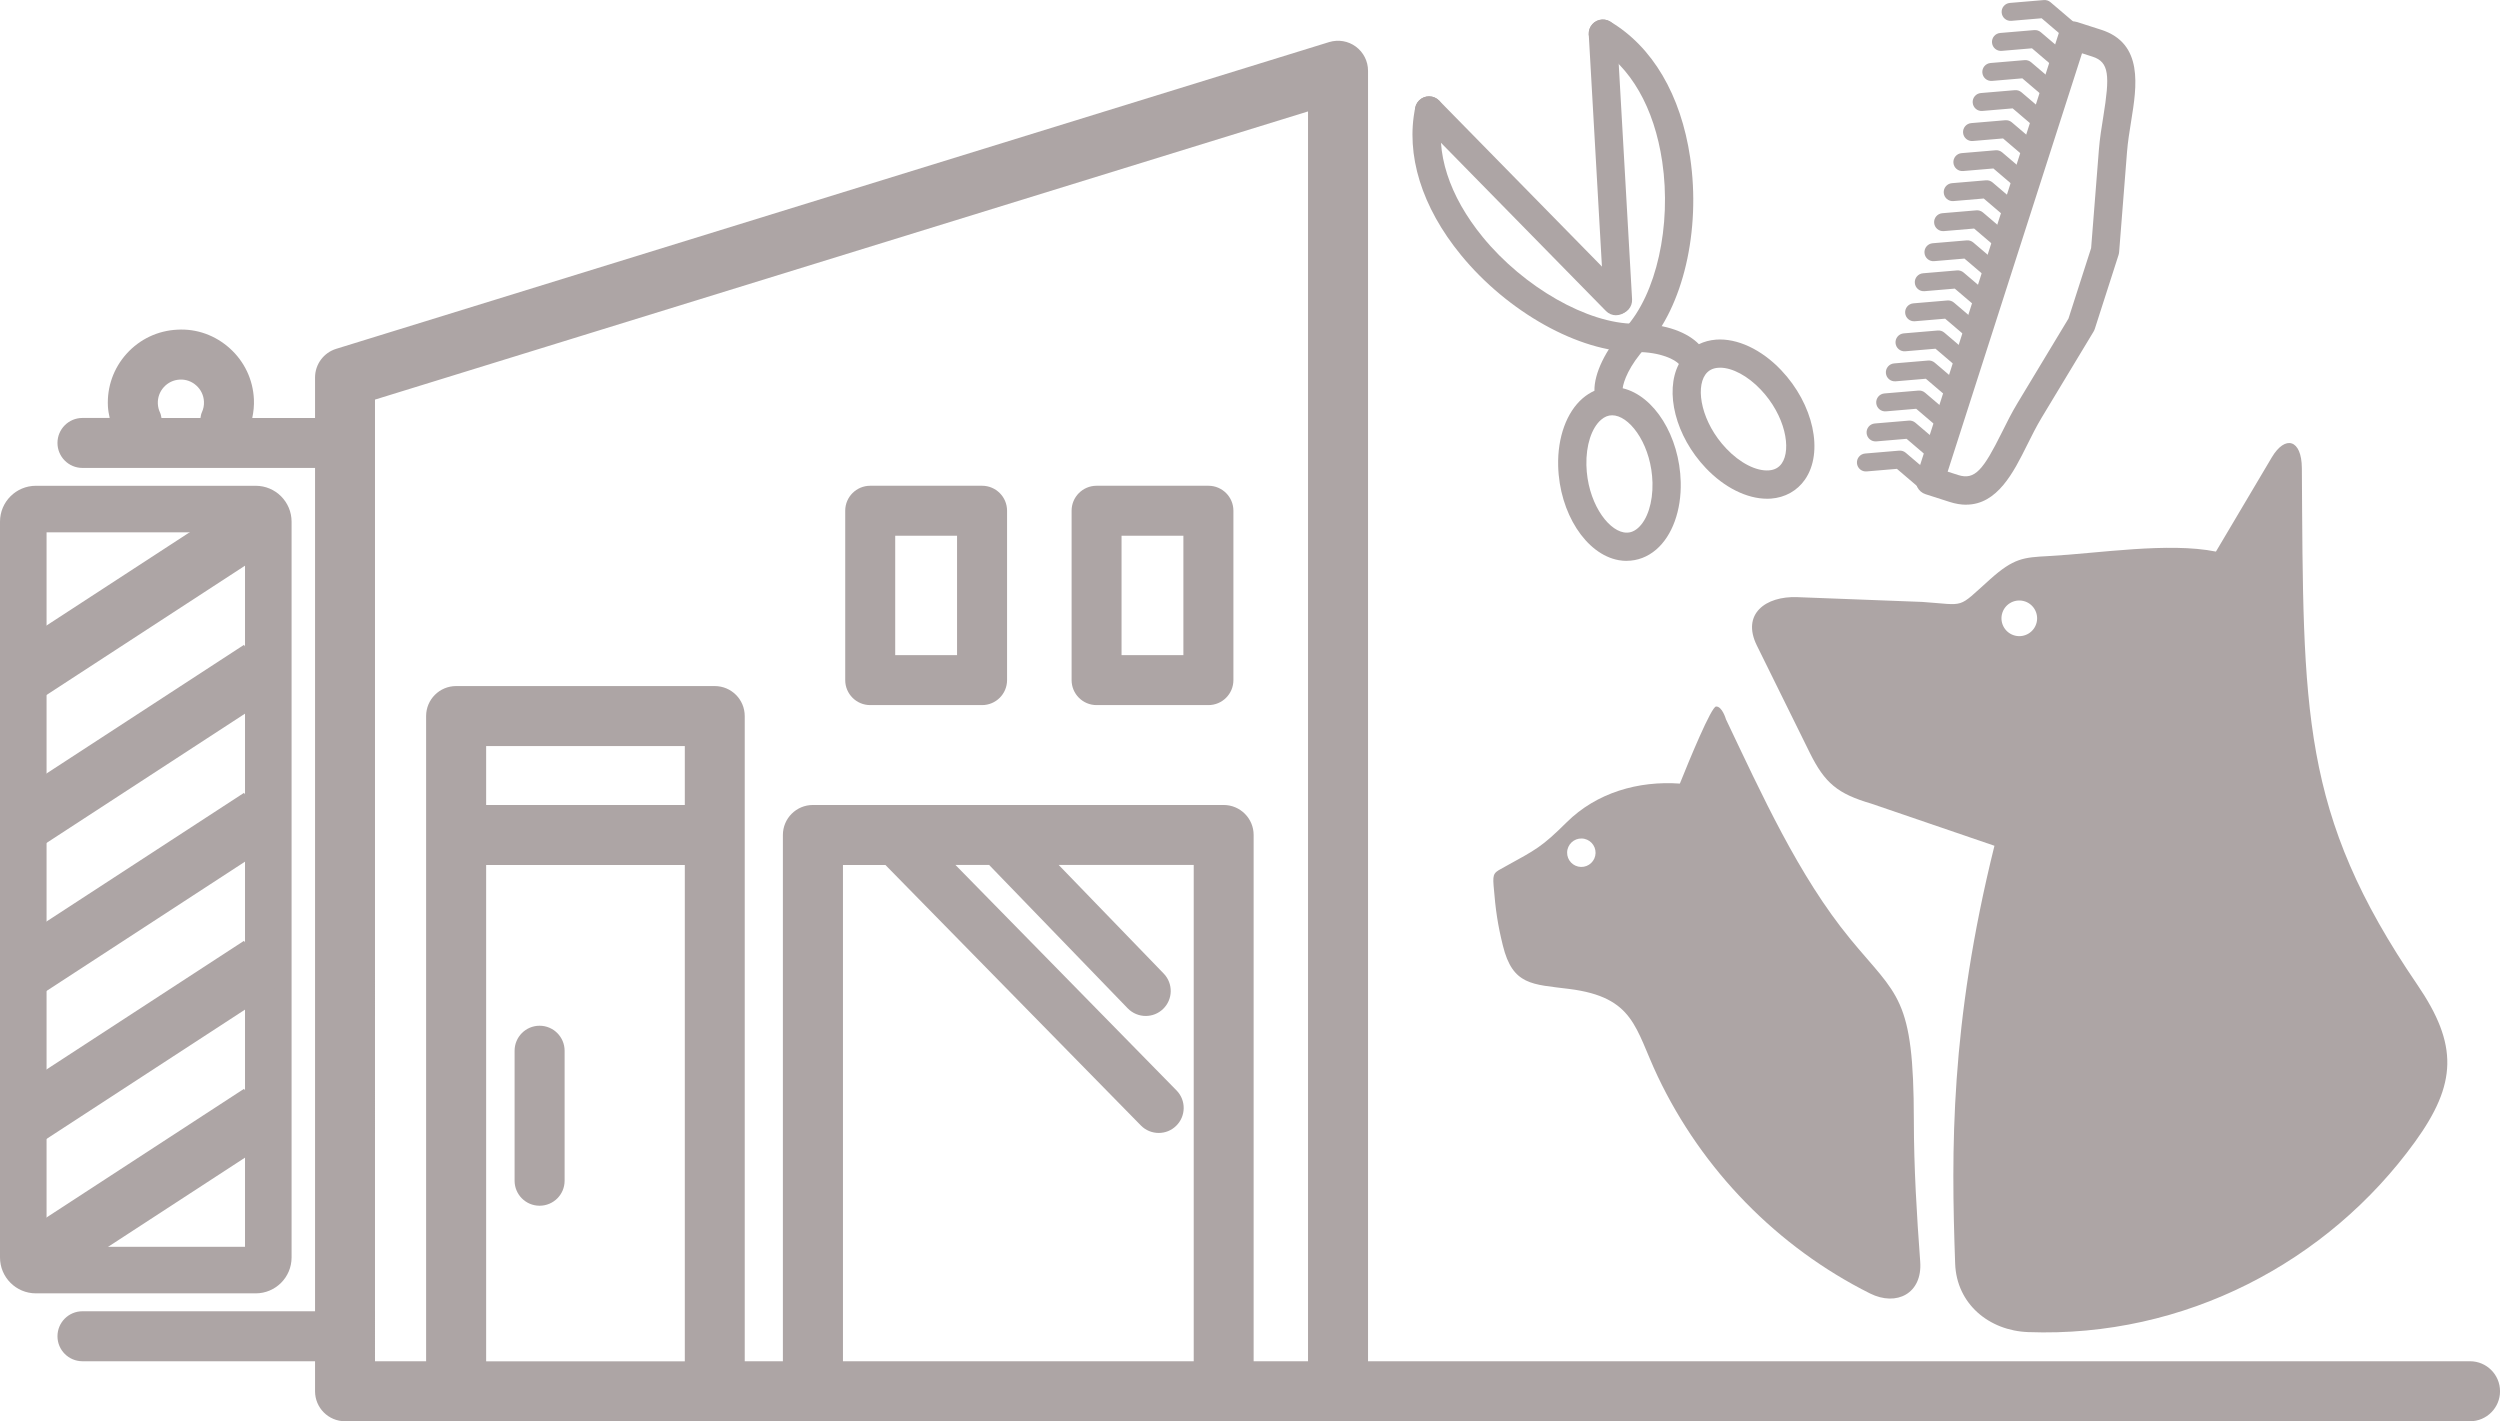 <?xml version="1.0" encoding="UTF-8"?>
<svg id="_レイヤー_2" data-name="レイヤー 2" xmlns="http://www.w3.org/2000/svg" viewBox="0 0 818.22 465.17">
  <defs>
    <style>
      .cls-1 {
        fill-rule: evenodd;
      }

      .cls-1, .cls-2 {
        fill: #ada5a5;
        stroke-width: 0px;
      }
    </style>
  </defs>
  <g id="_レイヤー_1-2" data-name="レイヤー 1">
    <g>
      <g>
        <g>
          <path class="cls-2" d="M329.6,222.59v-55.44c0-4.51-3.66-8.17-8.18-8.17h-36.6c-4.52,0-8.19,3.66-8.19,8.17v55.44c0,4.52,3.66,8.18,8.19,8.18h36.6c4.52,0,8.18-3.66,8.18-8.18ZM313.23,214.41h-20.24v-39.07h20.24v39.07Z"/>
          <path class="cls-2" d="M403.68,222.59v-55.44c0-4.51-3.66-8.17-8.18-8.17h-36.6c-4.52,0-8.18,3.66-8.18,8.17v55.44c0,4.52,3.66,8.18,8.18,8.18h36.6c4.52,0,8.18-3.66,8.18-8.18ZM387.31,214.41h-20.24v-39.07h20.24v39.07Z"/>
          <path class="cls-2" d="M176.6,394.62c-4.52,0-8.18-3.66-8.18-8.18v-42.54c0-4.52,3.66-8.19,8.18-8.19s8.19,3.67,8.19,8.19v42.54c0,4.53-3.66,8.18-8.19,8.18Z"/>
          <path class="cls-2" d="M531.86,445.53h-84.12V23.16c0-3.12-1.48-6.05-3.99-7.9-2.51-1.86-5.74-2.39-8.73-1.49L110.03,114.17c-4.11,1.27-6.92,5.07-6.92,9.38v13.25h-20.55c.43-2.02.64-4.1.54-6.17-.31-6.4-3.09-12.27-7.83-16.57-4.74-4.29-10.86-6.54-17.25-6.16-6.37.31-12.24,3.09-16.54,7.82-4.29,4.74-6.48,10.87-6.16,17.26.06,1.3.31,2.56.58,3.81h-8.91c-4.52,0-8.18,3.66-8.18,8.18s3.66,8.18,8.18,8.18h76.12v276.01H26.99c-4.52,0-8.18,3.66-8.18,8.18s3.66,8.18,8.18,8.18h76.12v9.82c0,5.43,4.39,9.82,9.82,9.82h695.48c5.42,0,9.82-4.4,9.82-9.82s-4.39-9.82-9.82-9.82h-257.39s-19.15,0-19.15,0ZM66.75,131.42c.07,1.26-.18,2.46-.71,3.6-.27.58-.31,1.18-.43,1.78h-12.76c-.14-.56-.17-1.12-.43-1.66-.45-.93-.71-1.93-.76-2.97-.1-2.02.59-3.96,1.95-5.46,1.35-1.49,3.2-2.37,5.21-2.47,2.01-.12,3.97.59,5.46,1.96,1.5,1.35,2.37,3.21,2.47,5.22ZM275.87,283.1h13.92s83.59,85.24,83.59,85.24c1.6,1.64,3.73,2.46,5.84,2.46s4.14-.78,5.73-2.34c3.23-3.16,3.28-8.35.12-11.57l-72.36-73.8h11.02s45.36,46.93,45.36,46.93c1.61,1.65,3.75,2.49,5.89,2.49,2.05,0,4.1-.76,5.69-2.3,3.25-3.14,3.33-8.32.2-11.57l-34.37-35.55h44.19v162.44h-114.8v-162.44ZM159.11,283.1h65.02v162.44h-65.02v-162.44ZM159.11,244.18h65.02v19.28h-65.02v-19.28ZM122.75,130.78L428.1,36.47v409.06h-17.8v-172.26c0-5.41-4.39-9.81-9.82-9.81h-134.43c-5.43,0-9.82,4.4-9.82,9.81v172.26h-12.49v-171.83s0-.43,0-.43v-38.91c0-5.43-4.39-9.82-9.82-9.82h-84.64c-5.43,0-9.82,4.4-9.82,9.82v38.91s0,.43,0,.43v171.83h-16.73V130.78Z"/>
        </g>
        <path class="cls-2" d="M80.19,174.23v233.83H15.24v-233.83h64.95M83.68,158.99H11.75c-6.49,0-11.75,5.26-11.75,11.75v240.81c0,6.49,5.26,11.75,11.75,11.75h71.93c6.49,0,11.75-5.26,11.75-11.75v-240.81c0-6.49-5.26-11.75-11.75-11.75h0Z"/>
        <rect class="cls-2" x="2.06" y="185.73" width="90.31" height="19.05" transform="translate(-98.91 57.41) rotate(-33.08)"/>
        <rect class="cls-2" x="2.06" y="234.16" width="90.31" height="19.05" transform="translate(-125.35 65.26) rotate(-33.08)"/>
        <rect class="cls-2" x="2.06" y="282.6" width="90.31" height="19.05" transform="translate(-151.78 73.11) rotate(-33.08)"/>
        <rect class="cls-2" x="2.06" y="331.03" width="90.31" height="19.05" transform="translate(-178.22 80.96) rotate(-33.08)"/>
        <rect class="cls-2" x="2.06" y="379.47" width="90.31" height="19.05" transform="translate(-204.65 88.81) rotate(-33.08)"/>
      </g>
      <g>
        <path class="cls-1" d="M605.5,307.23c15.62,19,20.84,18.79,20.88,59.43.02,15.54.94,30.87,2.08,46.24.78,10.48-7.76,14.76-16.41,10.44-30.42-15.22-54.98-40.48-69.5-71.06-7.48-15.75-7.55-25.89-28.96-28.61-12.12-1.54-18.51-1.14-21.72-14.21-1.69-6.87-2.38-11.51-3.03-19.55-.35-4.34.19-4.31,3.8-6.3,10.12-5.58,11.89-6.33,20.09-14.46,9.86-9.78,23.55-13.65,37.07-12.69,3.08-7.68,10.28-25.17,11.85-25.23,2.01-.08,3.24,4.2,3.24,4.2,11.6,24.34,23.78,51.31,40.62,71.8h0ZM512.9,278.98c-.06,2.57,1.98,4.7,4.55,4.76,2.57.06,4.7-1.98,4.76-4.55.06-2.57-1.98-4.7-4.55-4.76-2.57-.06-4.7,1.98-4.76,4.55Z"/>
        <path class="cls-1" d="M753.37,153.2c.52,79.56-.56,112.88,37.77,169.06,13.47,19.74,13,32.45-.75,51.47-28.44,39.33-75.39,64.16-126.6,62.25-12.74-.47-23.42-9.17-23.89-22.41-1.32-37.14-1.66-78.22,12.86-136.76l-40.34-13.8c-10.95-3.22-15.15-6.63-20.11-16.66l-17.31-35.08c-5.1-10.33,2.88-16.23,13.24-15.83l40.84,1.56c14.65,1,11.22,2.46,22.25-7.4,7.77-6.94,10.89-7.16,19.06-7.6,16.43-.88,39.28-4.61,54.86-1.47l18.27-30.82c4.42-7.45,9.79-5.9,9.85,3.49h0ZM655.22,200.99c-.76,3.13,1.17,6.29,4.3,7.05,3.13.76,6.29-1.17,7.04-4.3.76-3.13-1.17-6.29-4.3-7.04-3.13-.76-6.29,1.17-7.04,4.3Z"/>
      </g>
      <g>
        <path class="cls-2" d="M532.39,183.57c-.85,0-1.72-.08-2.58-.23-10.74-1.91-19.46-15.46-19.84-30.85h0c-.24-9.34,2.77-17.61,8.03-22.14,1.19-1.02,2.48-1.84,3.84-2.45-.12-5.63,3.6-13.48,10.02-20.46,10.26-11.15,15.26-33.56,12.17-54.51-2.61-17.71-10.35-31.18-21.79-37.94-2.2-1.3-2.93-4.13-1.63-6.33,1.3-2.2,4.13-2.93,6.33-1.63,13.89,8.21,23.2,24.03,26.23,44.55,3.53,23.89-2.31,48.86-14.51,62.12-5.52,6-7.33,11.22-7.58,13.37,10.35,2.45,18.62,15.69,19,30.67.24,9.33-2.77,17.61-8.03,22.13-2.81,2.42-6.17,3.68-9.66,3.68ZM527.63,135.92c-1.29,0-2.47.48-3.6,1.45-3.14,2.69-4.98,8.4-4.82,14.89h0c.29,11.72,6.67,20.99,12.22,21.98,1.68.3,3.18-.15,4.59-1.36,3.14-2.7,4.98-8.4,4.82-14.89-.29-11.72-6.68-20.99-12.22-21.98-.34-.06-.66-.09-.99-.09Z"/>
        <path class="cls-2" d="M529.54,102.84c-2.43,0-4.47-1.9-4.61-4.36l-4.95-87.2c-.14-2.55,1.8-4.73,4.35-4.88,2.55-.16,4.73,1.8,4.88,4.35l4.95,87.2c.14,2.55-1.8,4.73-4.35,4.88-.09,0-.18,0-.27,0Z"/>
        <path class="cls-2" d="M578.34,163.23c-6.61,0-14-3.67-20.03-10.02-9.94-10.45-13.56-24.94-8.84-34.08-1.12-1.28-5.66-3.93-13.96-3.93-.14,0-.29,0-.43,0-18.24,0-41.61-13.02-56.93-31.74-12.84-15.69-18.16-32.83-14.96-48.24.52-2.5,2.97-4.11,5.46-3.59,2.5.52,4.11,2.97,3.59,5.47-2.62,12.63,2.02,27.02,13.06,40.51,13.46,16.45,34.37,28.35,49.77,28.35.15,0,.29,0,.44,0,10.06,0,17,3.05,20.52,6.69,1.7-.83,3.58-1.33,5.59-1.49,6.94-.53,14.9,3.21,21.33,9.98h0c10.61,11.16,14.02,26.9,7.78,35.84-2.55,3.66-6.5,5.86-11.1,6.21-.43.03-.86.05-1.3.05ZM562.97,120.35c-.22,0-.43,0-.65.02-1.86.14-3.23.89-4.21,2.28-3.22,4.62-1.19,15.68,6.9,24.18,4.47,4.71,9.79,7.43,13.93,7.12,1.86-.14,3.24-.89,4.21-2.28,3.22-4.62,1.18-15.68-6.9-24.18t0,0c-4.24-4.46-9.26-7.15-13.29-7.15Z"/>
        <path class="cls-2" d="M528.91,103.18c-1.2,0-2.4-.46-3.3-1.39l-61.2-62.4c-1.79-1.82-1.76-4.75.06-6.54,1.83-1.79,4.75-1.76,6.54.06l61.2,62.4c1.79,1.82,1.76,4.75-.06,6.54-.9.88-2.07,1.32-3.24,1.32Z"/>
      </g>
      <g>
        <path class="cls-2" d="M643.52,165.19c-1.68,0-3.49-.29-5.45-.92l-7.85-2.52c-1.17-.37-2.14-1.2-2.7-2.29-.56-1.09-.67-2.36-.29-3.53l46.79-145.72c.38-1.17,1.2-2.14,2.29-2.7,1.09-.56,2.36-.67,3.53-.29l7.85,2.52c13.92,4.47,11.65,18.55,9.82,29.87-.54,3.34-1.1,6.79-1.36,10.13l-2.58,32.71c-.03.36-.1.71-.21,1.05l-7.74,24.09c-.11.34-.26.67-.44.97l-16.95,28.1c-1.73,2.87-3.29,6-4.8,9.03-4.38,8.81-9.69,19.48-19.92,19.48ZM637.44,154.36l3.45,1.11c5.48,1.76,8.23-1.74,14.27-13.88,1.59-3.2,3.23-6.5,5.16-9.69l16.67-27.64,7.41-23.06,2.54-32.18c.29-3.71.88-7.35,1.45-10.87,2.16-13.39,1.96-17.84-3.52-19.6l-3.45-1.11-43.97,136.92ZM688.96,82.1h0,0Z"/>
        <path class="cls-2" d="M674.51,22.96c-.68,0-1.35-.23-1.91-.7l-7.56-6.45-9.9.84c-1.62.15-3.04-1.06-3.18-2.68-.14-1.62,1.06-3.04,2.68-3.18l11.13-.94c.78-.07,1.56.18,2.16.69l8.5,7.24c1.24,1.05,1.38,2.91.33,4.15-.58.68-1.41,1.03-2.24,1.03Z"/>
        <path class="cls-2" d="M668.19,42.62c-.68,0-1.35-.23-1.91-.7l-7.56-6.45-9.9.84c-1.64.15-3.04-1.06-3.18-2.68-.14-1.62,1.06-3.04,2.68-3.18l11.12-.94c.79-.07,1.56.18,2.16.69l8.5,7.24c1.24,1.05,1.38,2.91.33,4.15-.58.68-1.41,1.03-2.24,1.03Z"/>
        <path class="cls-2" d="M661.88,62.29c-.68,0-1.35-.23-1.91-.7l-7.56-6.45-9.9.84c-1.63.14-3.04-1.06-3.18-2.68-.14-1.62,1.06-3.04,2.68-3.18l11.12-.94c.78-.07,1.56.18,2.16.69l8.5,7.24c1.24,1.05,1.38,2.91.33,4.15-.58.68-1.41,1.03-2.24,1.03Z"/>
        <path class="cls-2" d="M655.57,81.95c-.68,0-1.35-.23-1.91-.7l-7.56-6.45-9.9.84c-1.62.14-3.04-1.06-3.18-2.68-.14-1.62,1.06-3.04,2.68-3.18l11.13-.94c.77-.07,1.56.18,2.16.69l8.5,7.24c1.24,1.05,1.38,2.91.33,4.15-.58.68-1.41,1.03-2.24,1.03Z"/>
        <path class="cls-2" d="M649.25,101.61c-.68,0-1.35-.23-1.91-.7l-7.56-6.45-9.9.84c-1.64.14-3.04-1.06-3.18-2.68-.14-1.62,1.06-3.04,2.68-3.18l11.12-.94c.78-.07,1.56.18,2.16.69l8.5,7.24c1.24,1.05,1.38,2.91.33,4.15-.58.68-1.41,1.03-2.24,1.03Z"/>
        <path class="cls-2" d="M642.94,121.28c-.68,0-1.35-.23-1.91-.7l-7.56-6.45-9.9.84c-1.63.14-3.04-1.06-3.18-2.68-.14-1.62,1.06-3.04,2.68-3.18l11.12-.94c.79-.07,1.56.18,2.16.69l8.5,7.24c1.24,1.05,1.38,2.91.33,4.15-.58.68-1.41,1.03-2.24,1.03Z"/>
        <path class="cls-2" d="M636.62,140.94c-.68,0-1.35-.23-1.91-.7l-7.56-6.45-9.9.84c-1.62.14-3.04-1.06-3.18-2.68-.14-1.62,1.06-3.04,2.68-3.18l11.13-.94c.78-.07,1.56.18,2.16.69l8.5,7.24c1.24,1.05,1.38,2.91.33,4.15-.58.68-1.41,1.03-2.24,1.03Z"/>
        <path class="cls-2" d="M630.31,160.6c-.68,0-1.35-.23-1.91-.7l-7.56-6.45-9.9.84c-1.64.15-3.04-1.06-3.18-2.68-.14-1.62,1.06-3.04,2.68-3.18l11.12-.94c.79-.07,1.56.18,2.16.69l8.5,7.24c1.24,1.05,1.38,2.91.33,4.15-.58.68-1.41,1.03-2.24,1.03Z"/>
        <path class="cls-2" d="M677.67,13.13c-.68,0-1.35-.23-1.91-.7l-7.56-6.45-9.9.84c-1.63.14-3.04-1.06-3.18-2.68-.14-1.62,1.06-3.04,2.68-3.18l11.13-.94c.78-.07,1.56.18,2.16.69l8.5,7.24c1.24,1.05,1.38,2.91.33,4.15-.58.68-1.41,1.03-2.24,1.03Z"/>
        <path class="cls-2" d="M671.35,32.79c-.68,0-1.35-.23-1.91-.7l-7.56-6.45-9.9.84c-1.64.14-3.04-1.06-3.18-2.68-.14-1.62,1.06-3.04,2.68-3.18l11.12-.94c.79-.07,1.56.18,2.16.69l8.5,7.24c1.24,1.05,1.38,2.91.33,4.15-.58.68-1.41,1.03-2.24,1.03Z"/>
        <path class="cls-2" d="M665.04,52.46c-.68,0-1.35-.23-1.91-.7l-7.56-6.45-9.9.84c-1.63.14-3.04-1.06-3.18-2.68-.14-1.62,1.06-3.04,2.68-3.18l11.12-.94c.78-.07,1.56.18,2.16.69l8.5,7.24c1.24,1.05,1.38,2.91.33,4.15-.58.68-1.41,1.03-2.24,1.03Z"/>
        <path class="cls-2" d="M658.72,72.12c-.68,0-1.35-.23-1.91-.7l-7.56-6.45-9.9.84c-1.63.14-3.04-1.06-3.18-2.68-.14-1.62,1.06-3.04,2.68-3.18l11.12-.94c.78-.07,1.56.18,2.16.69l8.5,7.24c1.24,1.05,1.38,2.91.33,4.15-.58.68-1.41,1.03-2.24,1.03Z"/>
        <path class="cls-2" d="M652.41,91.78c-.68,0-1.35-.23-1.91-.7l-7.56-6.45-9.9.84c-1.64.15-3.04-1.06-3.18-2.68-.14-1.62,1.06-3.04,2.68-3.18l11.13-.94c.78-.07,1.56.18,2.16.69l8.5,7.24c1.24,1.05,1.38,2.91.33,4.15-.58.68-1.41,1.03-2.24,1.03Z"/>
        <path class="cls-2" d="M646.09,111.45c-.68,0-1.35-.23-1.91-.7l-7.56-6.45-9.9.84c-1.63.15-3.04-1.06-3.18-2.68-.14-1.62,1.06-3.04,2.68-3.18l11.12-.94c.79-.07,1.56.18,2.16.69l8.5,7.24c1.24,1.05,1.38,2.91.33,4.15-.58.68-1.41,1.03-2.24,1.03Z"/>
        <path class="cls-2" d="M639.78,131.11c-.68,0-1.35-.23-1.91-.7l-7.56-6.45-9.9.84c-1.63.14-3.04-1.06-3.18-2.68-.14-1.62,1.06-3.04,2.68-3.18l11.13-.94c.77-.07,1.56.18,2.16.69l8.5,7.24c1.24,1.05,1.38,2.91.33,4.15-.58.68-1.41,1.03-2.24,1.03Z"/>
        <path class="cls-2" d="M633.47,150.77c-.68,0-1.35-.23-1.91-.7l-7.56-6.45-9.9.84c-1.62.14-3.04-1.06-3.18-2.68-.14-1.62,1.06-3.04,2.68-3.18l11.12-.94c.79-.07,1.56.18,2.16.69l8.5,7.24c1.24,1.05,1.38,2.91.33,4.15-.58.68-1.41,1.03-2.24,1.03Z"/>
      </g>
    </g>
  </g>
</svg>